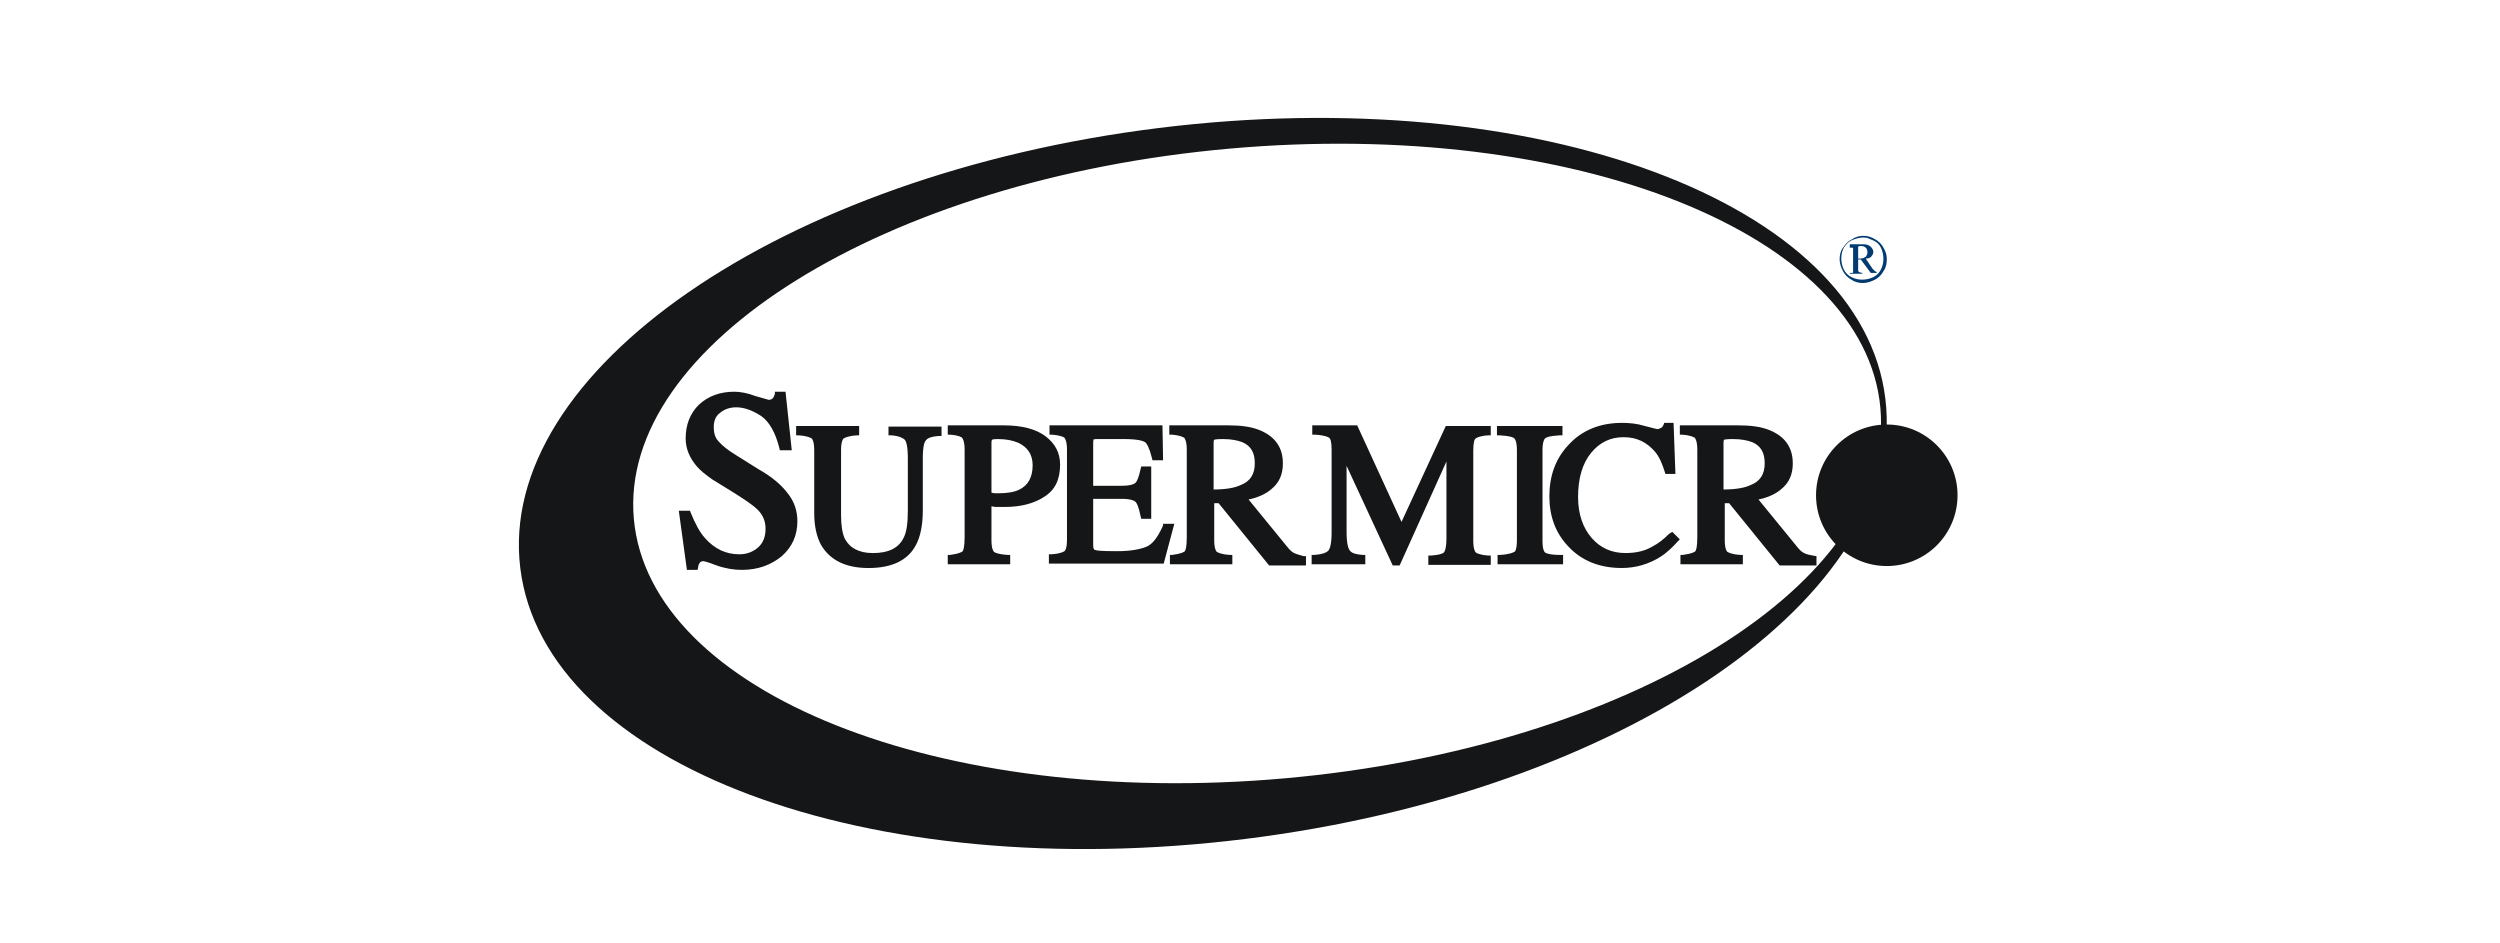 <svg xmlns="http://www.w3.org/2000/svg" width="106" height="40" viewBox="0 0 106 40" fill="none"><path d="M79.939 16.907C80.966 25.233 68.811 33.584 52.789 35.573C36.767 37.561 23.087 32.418 22.061 24.093C21.035 15.767 33.11 7.416 49.132 5.427C65.154 3.439 78.94 8.582 79.939 16.907ZM52.131 6.302C37.53 7.601 26.218 14.627 26.875 21.998C27.533 29.369 39.872 34.3 54.473 33.001C69.074 31.702 80.387 24.676 79.729 17.305C79.071 9.908 66.733 5.003 52.131 6.302Z" fill="#151617"></path><path d="M80 24C81.657 24 83 22.657 83 21C83 19.343 81.657 18 80 18C78.343 18 77 19.343 77 21C77 22.657 78.343 24 80 24Z" fill="#151617"></path><path d="M79 10C79.179 10 79.321 10.036 79.5 10.143C79.643 10.214 79.786 10.357 79.857 10.5C79.964 10.679 80 10.821 80 11C80 11.179 79.964 11.357 79.857 11.5C79.786 11.643 79.643 11.786 79.5 11.857C79.357 11.929 79.179 12 79 12C78.821 12 78.643 11.964 78.5 11.857C78.357 11.786 78.214 11.643 78.143 11.5C78.071 11.357 78 11.179 78 11C78 10.821 78.036 10.643 78.143 10.5C78.25 10.357 78.357 10.214 78.536 10.143C78.679 10.036 78.857 10 79 10ZM79 10.071C78.857 10.071 78.714 10.107 78.536 10.179C78.357 10.25 78.286 10.357 78.179 10.5C78.107 10.643 78.071 10.786 78.071 10.964C78.071 11.107 78.107 11.286 78.179 11.429C78.25 11.571 78.357 11.679 78.5 11.75C78.643 11.821 78.786 11.857 78.964 11.857C79.107 11.857 79.286 11.821 79.429 11.75C79.571 11.679 79.679 11.571 79.75 11.429C79.821 11.286 79.857 11.143 79.857 10.964C79.857 10.821 79.821 10.643 79.75 10.5C79.679 10.357 79.571 10.25 79.393 10.179C79.214 10.107 79.179 10.071 79 10.071ZM78.464 10.357H79C79.143 10.357 79.25 10.393 79.321 10.464C79.393 10.536 79.429 10.607 79.429 10.679C79.429 10.75 79.393 10.821 79.357 10.857C79.321 10.929 79.214 10.964 79.107 10.964L79.393 11.393C79.429 11.429 79.464 11.464 79.5 11.5C79.536 11.5 79.536 11.536 79.571 11.536V11.571H79.321L78.893 11H78.786V11.464C78.786 11.5 78.821 11.536 78.821 11.536C78.857 11.536 78.893 11.571 78.964 11.571V11.607H78.429V11.571C78.464 11.571 78.5 11.571 78.536 11.571C78.571 11.571 78.571 11.536 78.571 11.536C78.571 11.536 78.571 11.464 78.571 11.393V10.643C78.571 10.571 78.571 10.536 78.571 10.536C78.571 10.5 78.536 10.5 78.536 10.5C78.536 10.5 78.5 10.5 78.429 10.5V10.357H78.464ZM78.786 10.964C78.893 10.964 78.964 10.964 79.036 10.929C79.071 10.893 79.143 10.893 79.143 10.821C79.179 10.786 79.179 10.75 79.179 10.679C79.179 10.607 79.143 10.536 79.107 10.5C79.071 10.464 79 10.429 78.893 10.429C78.857 10.429 78.821 10.429 78.786 10.464V10.964Z" fill="#003A70"></path><path d="M37.699 18.459H37.804C38.148 18.485 38.307 18.591 38.36 18.643C38.413 18.696 38.492 18.881 38.492 19.436V21.654C38.492 22.182 38.439 22.579 38.307 22.816C38.095 23.239 37.672 23.45 37.011 23.45C36.428 23.45 36.032 23.239 35.82 22.843C35.714 22.605 35.661 22.288 35.661 21.839V19.093C35.661 18.723 35.74 18.617 35.767 18.591C35.82 18.564 35.952 18.485 36.322 18.459H36.428V18.062H33.756V18.459H33.862C34.259 18.485 34.364 18.564 34.417 18.591C34.444 18.617 34.523 18.723 34.523 19.093V21.76C34.523 22.314 34.629 22.764 34.814 23.107C35.185 23.741 35.846 24.084 36.825 24.084C37.804 24.084 38.492 23.767 38.836 23.107C39.022 22.764 39.127 22.262 39.127 21.654V19.436C39.127 18.881 39.207 18.723 39.26 18.67C39.313 18.591 39.445 18.512 39.815 18.485H39.921V18.089H37.672V18.459H37.699Z" fill="#151617"></path><path d="M32.142 19.884L31.216 19.303C30.872 19.092 30.634 18.907 30.475 18.722C30.316 18.564 30.263 18.352 30.263 18.115C30.263 17.851 30.342 17.639 30.528 17.507C30.713 17.349 30.951 17.27 31.216 17.27C31.56 17.27 31.904 17.402 32.274 17.639C32.618 17.877 32.883 18.352 33.041 18.986L33.068 19.092H33.571L33.306 16.609H32.856V16.689C32.83 16.794 32.803 16.847 32.75 16.9C32.724 16.926 32.671 16.953 32.592 16.953C32.592 16.953 32.486 16.926 32.036 16.794C31.692 16.662 31.374 16.609 31.136 16.609C30.528 16.609 30.025 16.794 29.628 17.164C29.258 17.534 29.072 18.009 29.072 18.59C29.072 19.013 29.231 19.409 29.549 19.779C29.707 19.963 29.945 20.148 30.21 20.333L31.11 20.888C31.613 21.205 31.956 21.442 32.115 21.601C32.353 21.838 32.459 22.103 32.459 22.419C32.459 22.763 32.353 23.027 32.142 23.212C31.93 23.397 31.665 23.502 31.348 23.502C30.766 23.502 30.29 23.265 29.893 22.816C29.654 22.552 29.469 22.182 29.284 21.733L29.258 21.654H28.781L29.125 24.163H29.575L29.602 24.057C29.602 23.978 29.628 23.925 29.681 23.846C29.707 23.819 29.76 23.793 29.813 23.793C29.813 23.793 29.919 23.793 30.395 23.978C30.766 24.11 31.136 24.163 31.454 24.163C32.142 24.163 32.697 23.951 33.147 23.582C33.597 23.185 33.809 22.684 33.809 22.103C33.809 21.654 33.676 21.284 33.438 20.967C33.147 20.571 32.75 20.227 32.142 19.884Z" fill="#151617"></path><path d="M42.223 21.495C42.355 21.495 42.488 21.495 42.593 21.495C43.255 21.495 43.811 21.363 44.261 21.072C44.737 20.782 44.948 20.333 44.948 19.699C44.948 19.197 44.737 18.801 44.313 18.484C43.916 18.194 43.334 18.035 42.567 18.035H40.185V18.431H40.291C40.662 18.458 40.768 18.537 40.794 18.563C40.821 18.59 40.9 18.722 40.9 19.065V22.762C40.9 23.185 40.847 23.317 40.821 23.37C40.794 23.396 40.688 23.476 40.291 23.528H40.185V23.925H42.832V23.528H42.726C42.302 23.502 42.17 23.423 42.144 23.396C42.117 23.37 42.038 23.264 42.038 22.895V21.468C42.091 21.468 42.144 21.495 42.223 21.495ZM42.038 18.775C42.038 18.669 42.064 18.643 42.064 18.643C42.064 18.643 42.117 18.616 42.302 18.616C42.646 18.616 42.937 18.669 43.176 18.775C43.572 18.959 43.784 19.276 43.784 19.725C43.784 20.227 43.599 20.57 43.228 20.755C43.017 20.861 42.726 20.914 42.355 20.914C42.302 20.914 42.276 20.914 42.223 20.914C42.197 20.914 42.117 20.914 42.038 20.887V18.775Z" fill="#151617"></path><path d="M49.315 22.261L49.288 22.34C49.077 22.789 48.865 23.079 48.6 23.185C48.336 23.291 47.939 23.37 47.357 23.37C46.669 23.37 46.484 23.343 46.431 23.317C46.404 23.317 46.351 23.291 46.351 23.132V21.151H47.542C47.965 21.151 48.098 21.231 48.151 21.284C48.204 21.336 48.283 21.495 48.362 21.891L48.389 21.997H48.812V19.778H48.389L48.362 19.884C48.283 20.254 48.204 20.412 48.151 20.465C48.098 20.518 47.965 20.597 47.542 20.597H46.351V18.775C46.351 18.669 46.378 18.643 46.351 18.643C46.351 18.643 46.404 18.616 46.484 18.616H47.648C48.257 18.616 48.468 18.695 48.548 18.748C48.627 18.801 48.733 18.986 48.839 19.409L48.865 19.514H49.315L49.288 18.035H44.499V18.431H44.605C44.975 18.458 45.108 18.537 45.134 18.563C45.161 18.59 45.24 18.722 45.24 19.065V22.868C45.24 23.264 45.161 23.343 45.134 23.37C45.081 23.396 44.975 23.476 44.578 23.502H44.473V23.898H49.341L49.791 22.208H49.315V22.261Z" fill="#151617"></path><path d="M54.87 23.449C54.764 23.396 54.685 23.317 54.579 23.185L52.939 21.178C53.336 21.099 53.679 20.94 53.918 20.729C54.235 20.465 54.394 20.122 54.394 19.646C54.394 18.959 54.05 18.484 53.362 18.22C53.018 18.088 52.595 18.035 52.092 18.035H49.578V18.431H49.684C50.054 18.458 50.16 18.537 50.213 18.563C50.24 18.59 50.319 18.722 50.319 19.065V22.762C50.319 23.212 50.266 23.317 50.24 23.37C50.213 23.396 50.107 23.476 49.71 23.528H49.605V23.925H52.251V23.528H52.145C51.748 23.502 51.642 23.423 51.589 23.396C51.563 23.37 51.483 23.264 51.483 22.895V21.336H51.669L53.812 23.977H55.373V23.581H55.267C55.108 23.528 54.976 23.502 54.87 23.449ZM51.457 20.755V18.775C51.457 18.669 51.483 18.643 51.483 18.643C51.483 18.643 51.563 18.616 51.854 18.616C52.198 18.616 52.462 18.669 52.674 18.748C53.044 18.907 53.203 19.197 53.203 19.646C53.203 20.095 53.018 20.412 52.595 20.57C52.383 20.676 51.986 20.755 51.457 20.755Z" fill="#151617"></path><path d="M59.424 22.129L57.545 18.035H55.64V18.431H55.772C56.195 18.458 56.328 18.537 56.354 18.563C56.407 18.59 56.46 18.722 56.46 19.065V22.551C56.46 23.106 56.381 23.264 56.328 23.343C56.275 23.396 56.142 23.502 55.719 23.528H55.613V23.925H57.889V23.528H57.783C57.413 23.502 57.307 23.423 57.254 23.37C57.175 23.291 57.095 23.079 57.095 22.551V19.752L59.053 23.977H59.344L61.329 19.567V22.815C61.329 23.264 61.249 23.396 61.223 23.423C61.197 23.449 61.091 23.528 60.667 23.555H60.561V23.951H63.208V23.555H63.102C62.731 23.528 62.599 23.449 62.572 23.423C62.546 23.396 62.467 23.291 62.467 22.921V19.092C62.467 18.748 62.52 18.616 62.572 18.59C62.599 18.563 62.731 18.484 63.102 18.458H63.208V18.062H61.302L59.424 22.129Z" fill="#151617"></path><path d="M65.508 23.424C65.482 23.397 65.402 23.318 65.402 22.922V19.093C65.402 18.723 65.482 18.617 65.508 18.591C65.561 18.538 65.693 18.485 66.117 18.459H66.249V18.062H63.471V18.459H63.603C64.026 18.485 64.159 18.538 64.212 18.591C64.238 18.617 64.317 18.723 64.317 19.093V22.895C64.317 23.292 64.238 23.397 64.212 23.397C64.159 23.424 64.026 23.503 63.603 23.529H63.497V23.925H66.275V23.529H66.17C65.693 23.529 65.535 23.45 65.508 23.424Z" fill="#151617"></path><path d="M70.774 22.631C70.536 22.868 70.297 23.053 70.086 23.159C69.742 23.37 69.345 23.449 68.921 23.449C68.339 23.449 67.863 23.238 67.493 22.816C67.122 22.393 66.91 21.812 66.91 21.073C66.91 20.28 67.096 19.646 67.466 19.197C67.837 18.748 68.287 18.537 68.842 18.537C69.398 18.537 69.821 18.748 70.165 19.145C70.35 19.356 70.483 19.673 70.589 20.016L70.615 20.095H71.038L70.959 17.93H70.562L70.536 18.009C70.509 18.062 70.483 18.115 70.43 18.141C70.377 18.167 70.324 18.194 70.271 18.194C70.245 18.194 70.165 18.167 69.742 18.062C69.398 17.956 69.08 17.93 68.763 17.93C67.837 17.93 67.069 18.247 66.514 18.854C65.958 19.435 65.693 20.174 65.693 21.046C65.693 21.891 65.958 22.604 66.487 23.159C67.043 23.766 67.81 24.083 68.763 24.083C69.345 24.083 69.901 23.925 70.403 23.608C70.694 23.423 70.933 23.185 71.144 22.948L71.224 22.868L70.906 22.551L70.774 22.631Z" fill="#151617"></path><path d="M76.861 23.555C76.702 23.528 76.596 23.502 76.49 23.449C76.384 23.396 76.305 23.317 76.199 23.185L74.559 21.178C74.956 21.099 75.299 20.94 75.538 20.729C75.855 20.465 76.014 20.122 76.014 19.646C76.014 18.959 75.67 18.484 74.982 18.22C74.638 18.088 74.215 18.035 73.712 18.035H71.225V18.431H71.33C71.701 18.458 71.807 18.537 71.86 18.563C71.886 18.59 71.966 18.722 71.966 19.065V22.762C71.966 23.212 71.913 23.317 71.886 23.37C71.86 23.396 71.754 23.476 71.357 23.528H71.251V23.925H73.897V23.528H73.791C73.394 23.502 73.288 23.423 73.236 23.396C73.209 23.37 73.13 23.264 73.13 22.895V21.336H73.315L75.458 23.977H77.019V23.581L76.861 23.555ZM73.077 20.755V18.775C73.077 18.669 73.103 18.643 73.103 18.643C73.103 18.643 73.183 18.616 73.474 18.616C73.818 18.616 74.082 18.669 74.294 18.748C74.665 18.907 74.823 19.197 74.823 19.646C74.823 20.095 74.638 20.412 74.215 20.57C74.003 20.676 73.606 20.755 73.077 20.755Z" fill="#151617"></path></svg>